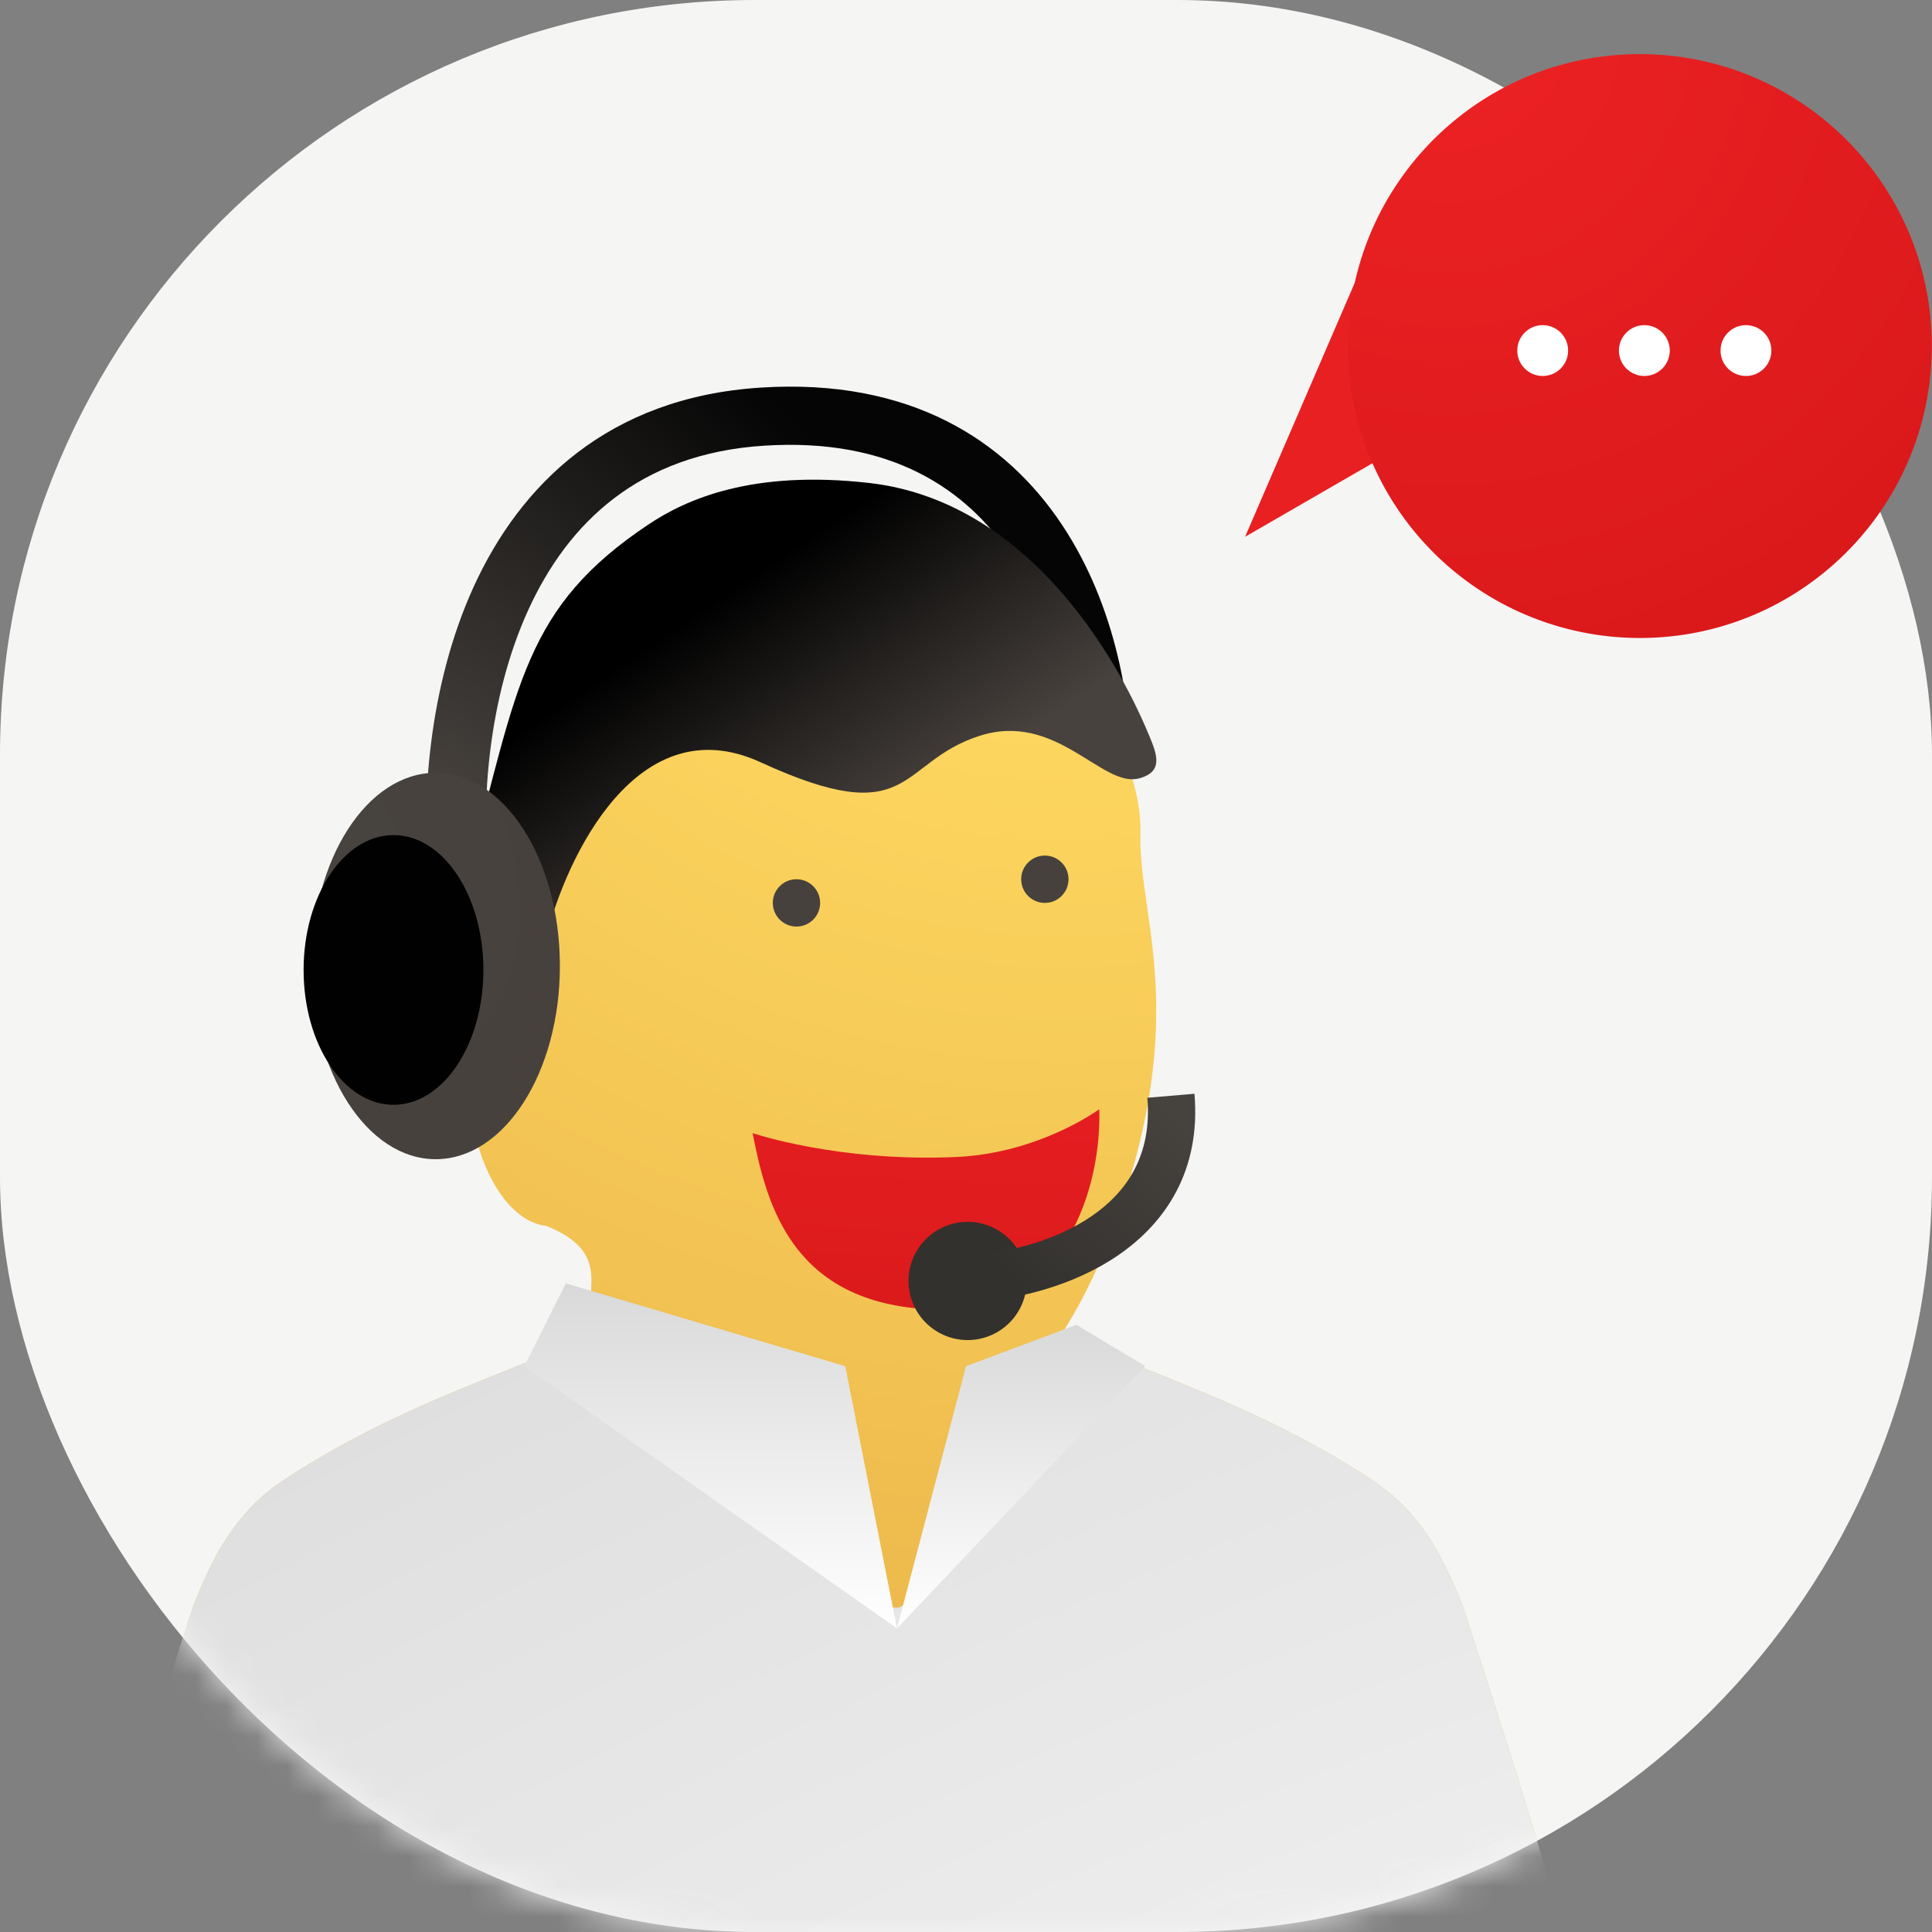 <svg xmlns="http://www.w3.org/2000/svg" width="64" height="64" fill="none"><rect width="100%" height="100%" fill="#808080" stroke="none"/><circle cx="32" cy="32" r="32" fill="#F5F5F4"/><rect width="64" height="64" fill="#F5F5F4" rx="25"/><mask id="a" width="64" height="64" x="0" y="0" maskUnits="userSpaceOnUse" style="mask-type:alpha"><rect width="64" height="64" fill="#F5F5F4" rx="25"/></mask><g mask="url(#a)"><path fill="url(#b)" fill-rule="evenodd" d="M17.493 20.22c-1.336 2.937-1.55 6.423-1.321 8.732l-1.97.201c-.25-2.528-.032-6.371 1.483-9.703 1.54-3.385 4.458-6.286 9.509-6.61 4.976-.321 8.134 1.765 9.98 4.535 1.804 2.704 2.332 6.004 2.282 8.222l-1.979-.026c.045-1.956-.436-4.843-1.964-7.135-1.485-2.226-3.983-3.944-8.206-3.672-4.148.267-6.502 2.573-7.814 5.456Z" clip-rule="evenodd"/><path fill="url(#c)" d="M48.472 53.258a13.42 13.42 0 0 0-.766-1.7c-.006-.015-.006-.033-.014-.047-.017-.031-.04-.051-.057-.084a7.026 7.026 0 0 0-.828-1.195c-.033-.037-.061-.082-.096-.116a6.23 6.23 0 0 0-1.15-1.015c-2.261-1.516-4.637-2.558-6.663-3.372a148.065 148.065 0 0 0-3.771-1.477c.792-1.21 1.39-2.556 1.796-3.68 2.538-7.005.78-10.156.857-12.955.07-2.77-2.615-8.223-9.414-8.89-2.756-.276-5.732.614-7.573 2.253-1.854 1.64-3.863 4.802-4.191 7.261-.211 1.572-.114 3.239.235 4.362-.405.18-.892.608-1.157 1.602-.205.768-.233 1.727-.077 2.705.337 2.104 1.347 3.569 2.49 3.698 2.478.993.96 2.44 1.67 3.63-1.225.458-2.531.973-3.806 1.491-2.025.815-4.4 1.856-6.662 3.372a6.151 6.151 0 0 0-1.15 1.015c-.033.037-.063.08-.096.117-.316.366-.59.765-.828 1.194-.019.031-.04.051-.057.084-.008.014-.008.03-.014.047a13.71 13.71 0 0 0-.766 1.7c-.12.364-2.925 8.909-3.237 10.695a.819.819 0 0 0 .799.961h46.966c.24 0 .466-.108.62-.294a.826.826 0 0 0 .179-.667c-.312-1.789-3.12-10.334-3.24-10.695Z"/><path fill="url(#d)" d="M25.194 25.25c-4.064-1.868-6.434 3.112-7.111 5.836l-2.54-2.336c1.625-6.07 1.828-8.636 5.943-11.38 1.238-.824 3.421-1.815 7.314-1.37 5.108.585 8.1 5.537 9.27 8.373l.001.001c.245.594.494 1.197-.346 1.413-1.22.313-2.732-2.224-5.268-1.414-2.743.877-2.184 3.211-7.263.877Z"/><path fill="url(#e)" d="M47.706 51.558c.28.523.537 1.078.766 1.7.12.361 2.927 8.906 3.239 10.695a.826.826 0 0 1-.178.667.806.806 0 0 1-.62.294H3.946a.819.819 0 0 1-.798-.961c.308-1.765 3.049-10.123 3.23-10.678l.006-.017c.231-.622.487-1.176.766-1.7.006-.016.006-.033.014-.047.016-.033.039-.053.057-.084.239-.43.512-.828.828-1.195.033-.036.063-.08.096-.116a6.15 6.15 0 0 1 1.15-1.015c2.263-1.516 4.637-2.558 6.663-3.372 1.274-.518 2.58-1.033 3.806-1.492 2.402 2.513 8.122 9.021 9.95 9.021.915 0 4.828-7.605 5.413-9.007 1.217.455 2.51.967 3.771 1.478 2.026.814 4.402 1.856 6.663 3.372.452.303.818.648 1.15 1.015.035.034.063.08.096.116.316.364.59.765.828 1.195.016.033.04.053.057.084.008.014.008.032.014.047Z"/><path fill="url(#f)" d="m18.743 42.514-1.371 2.743 12.342 8.686L28 45.257l-9.257-2.743Z"/><path fill="url(#g)" d="M35.657 43.886 32 45.257l-2.286 8.686 8.229-8.686-2.286-1.371Z"/><path fill="url(#h)" d="M30.832 43.374c4.576.207 5.665-4.248 5.582-6.63 0 0-1.977 1.463-4.752 1.584-3.909.17-6.73-.792-6.73-.792.464 2.4 1.325 5.631 5.9 5.838Z"/><circle cx="26.384" cy="29.91" r=".784" fill="#47413D"/><circle cx="34.612" cy="29.126" r=".784" fill="#47413D"/></g><path fill="#E82022" d="m41.245 17.782 4.31-9.982 3.244 5.62-7.554 4.362Z"/><path fill="url(#i)" d="M63.993 11.464c0 5.341-4.33 9.67-9.671 9.67a9.67 9.67 0 0 1-9.671-9.67c0-5.341 4.33-9.671 9.67-9.671 5.342 0 9.672 4.33 9.672 9.67Z"/><circle cx="51.104" cy="11.613" r=".842" fill="#fff"/><circle cx="54.471" cy="11.613" r=".842" fill="#fff"/><circle cx="57.837" cy="11.613" r=".842" fill="#fff"/><ellipse cx="14.433" cy="32" fill="url(#j)" rx="4.114" ry="6.4"/><ellipse cx="13.035" cy="32.131" fill="#010101" rx="2.978" ry="4.467"/><circle r="1.958" fill="#33312E" transform="rotate(-16.952 158.399 -86.332) skewX(-.001)"/><path fill="url(#k)" fill-rule="evenodd" d="M37.051 41.575c-1.499 1.03-3.33 1.449-4.565 1.529l-.101-1.562c1.04-.068 2.575-.43 3.778-1.257 1.162-.799 2.006-2.015 1.844-3.92l1.561-.133c.218 2.56-.976 4.283-2.517 5.343Z" clip-rule="evenodd"/><defs><radialGradient id="b" cx="0" cy="0" r="1" gradientTransform="matrix(12.699 -11.346 17.74 19.855 14.799 26.674)" gradientUnits="userSpaceOnUse"><stop stop-color="#47423E"/><stop offset="1" stop-color="#050505"/></radialGradient><radialGradient id="c" cx="0" cy="0" r="1" gradientTransform="rotate(104.191 13.552 18.18) scale(44.869 47.151)" gradientUnits="userSpaceOnUse"><stop offset=".212" stop-color="#FFDB62"/><stop offset="1" stop-color="#EDB94C"/></radialGradient><radialGradient id="e" cx="0" cy="0" r="1" gradientTransform="rotate(-115.796 56.122 37.257) scale(66.641 156.598)" gradientUnits="userSpaceOnUse"><stop stop-color="#fff"/><stop offset="1" stop-color="#DFDFDF"/></radialGradient><radialGradient id="i" cx="0" cy="0" r="1" gradientTransform="rotate(51.242 22.984 50.47) scale(25.546)" gradientUnits="userSpaceOnUse"><stop stop-color="#ED2224"/><stop offset="1" stop-color="#D71719"/></radialGradient><radialGradient id="j" cx="0" cy="0" r="1" gradientTransform="matrix(4.629 9.6 -6.259 3.018 11.347 27.733)" gradientUnits="userSpaceOnUse"><stop stop-color="#47433F"/><stop offset="1" stop-color="#47413D"/></radialGradient><linearGradient id="d" x1="26.971" x2="32.264" y1="17.662" y2="25.498" gradientUnits="userSpaceOnUse"><stop/><stop offset="1" stop-color="#48423E"/></linearGradient><linearGradient id="f" x1="23.543" x2="23.543" y1="42.514" y2="53.943" gradientUnits="userSpaceOnUse"><stop stop-color="#D9D9D9"/><stop offset="1" stop-color="#fff"/></linearGradient><linearGradient id="g" x1="33.829" x2="33.829" y1="43.886" y2="53.943" gradientUnits="userSpaceOnUse"><stop stop-color="#D9D9D9"/><stop offset="1" stop-color="#fff"/></linearGradient><linearGradient id="h" x1="30.714" x2="30.404" y1="36.486" y2="43.355" gradientUnits="userSpaceOnUse"><stop stop-color="#E51E20"/><stop offset="1" stop-color="#DB1A1C"/></linearGradient><linearGradient id="k" x1="34.095" x2="39.173" y1="42.969" y2="37.087" gradientUnits="userSpaceOnUse"><stop stop-color="#33312E"/><stop offset="1" stop-color="#46423E"/></linearGradient></defs></svg>